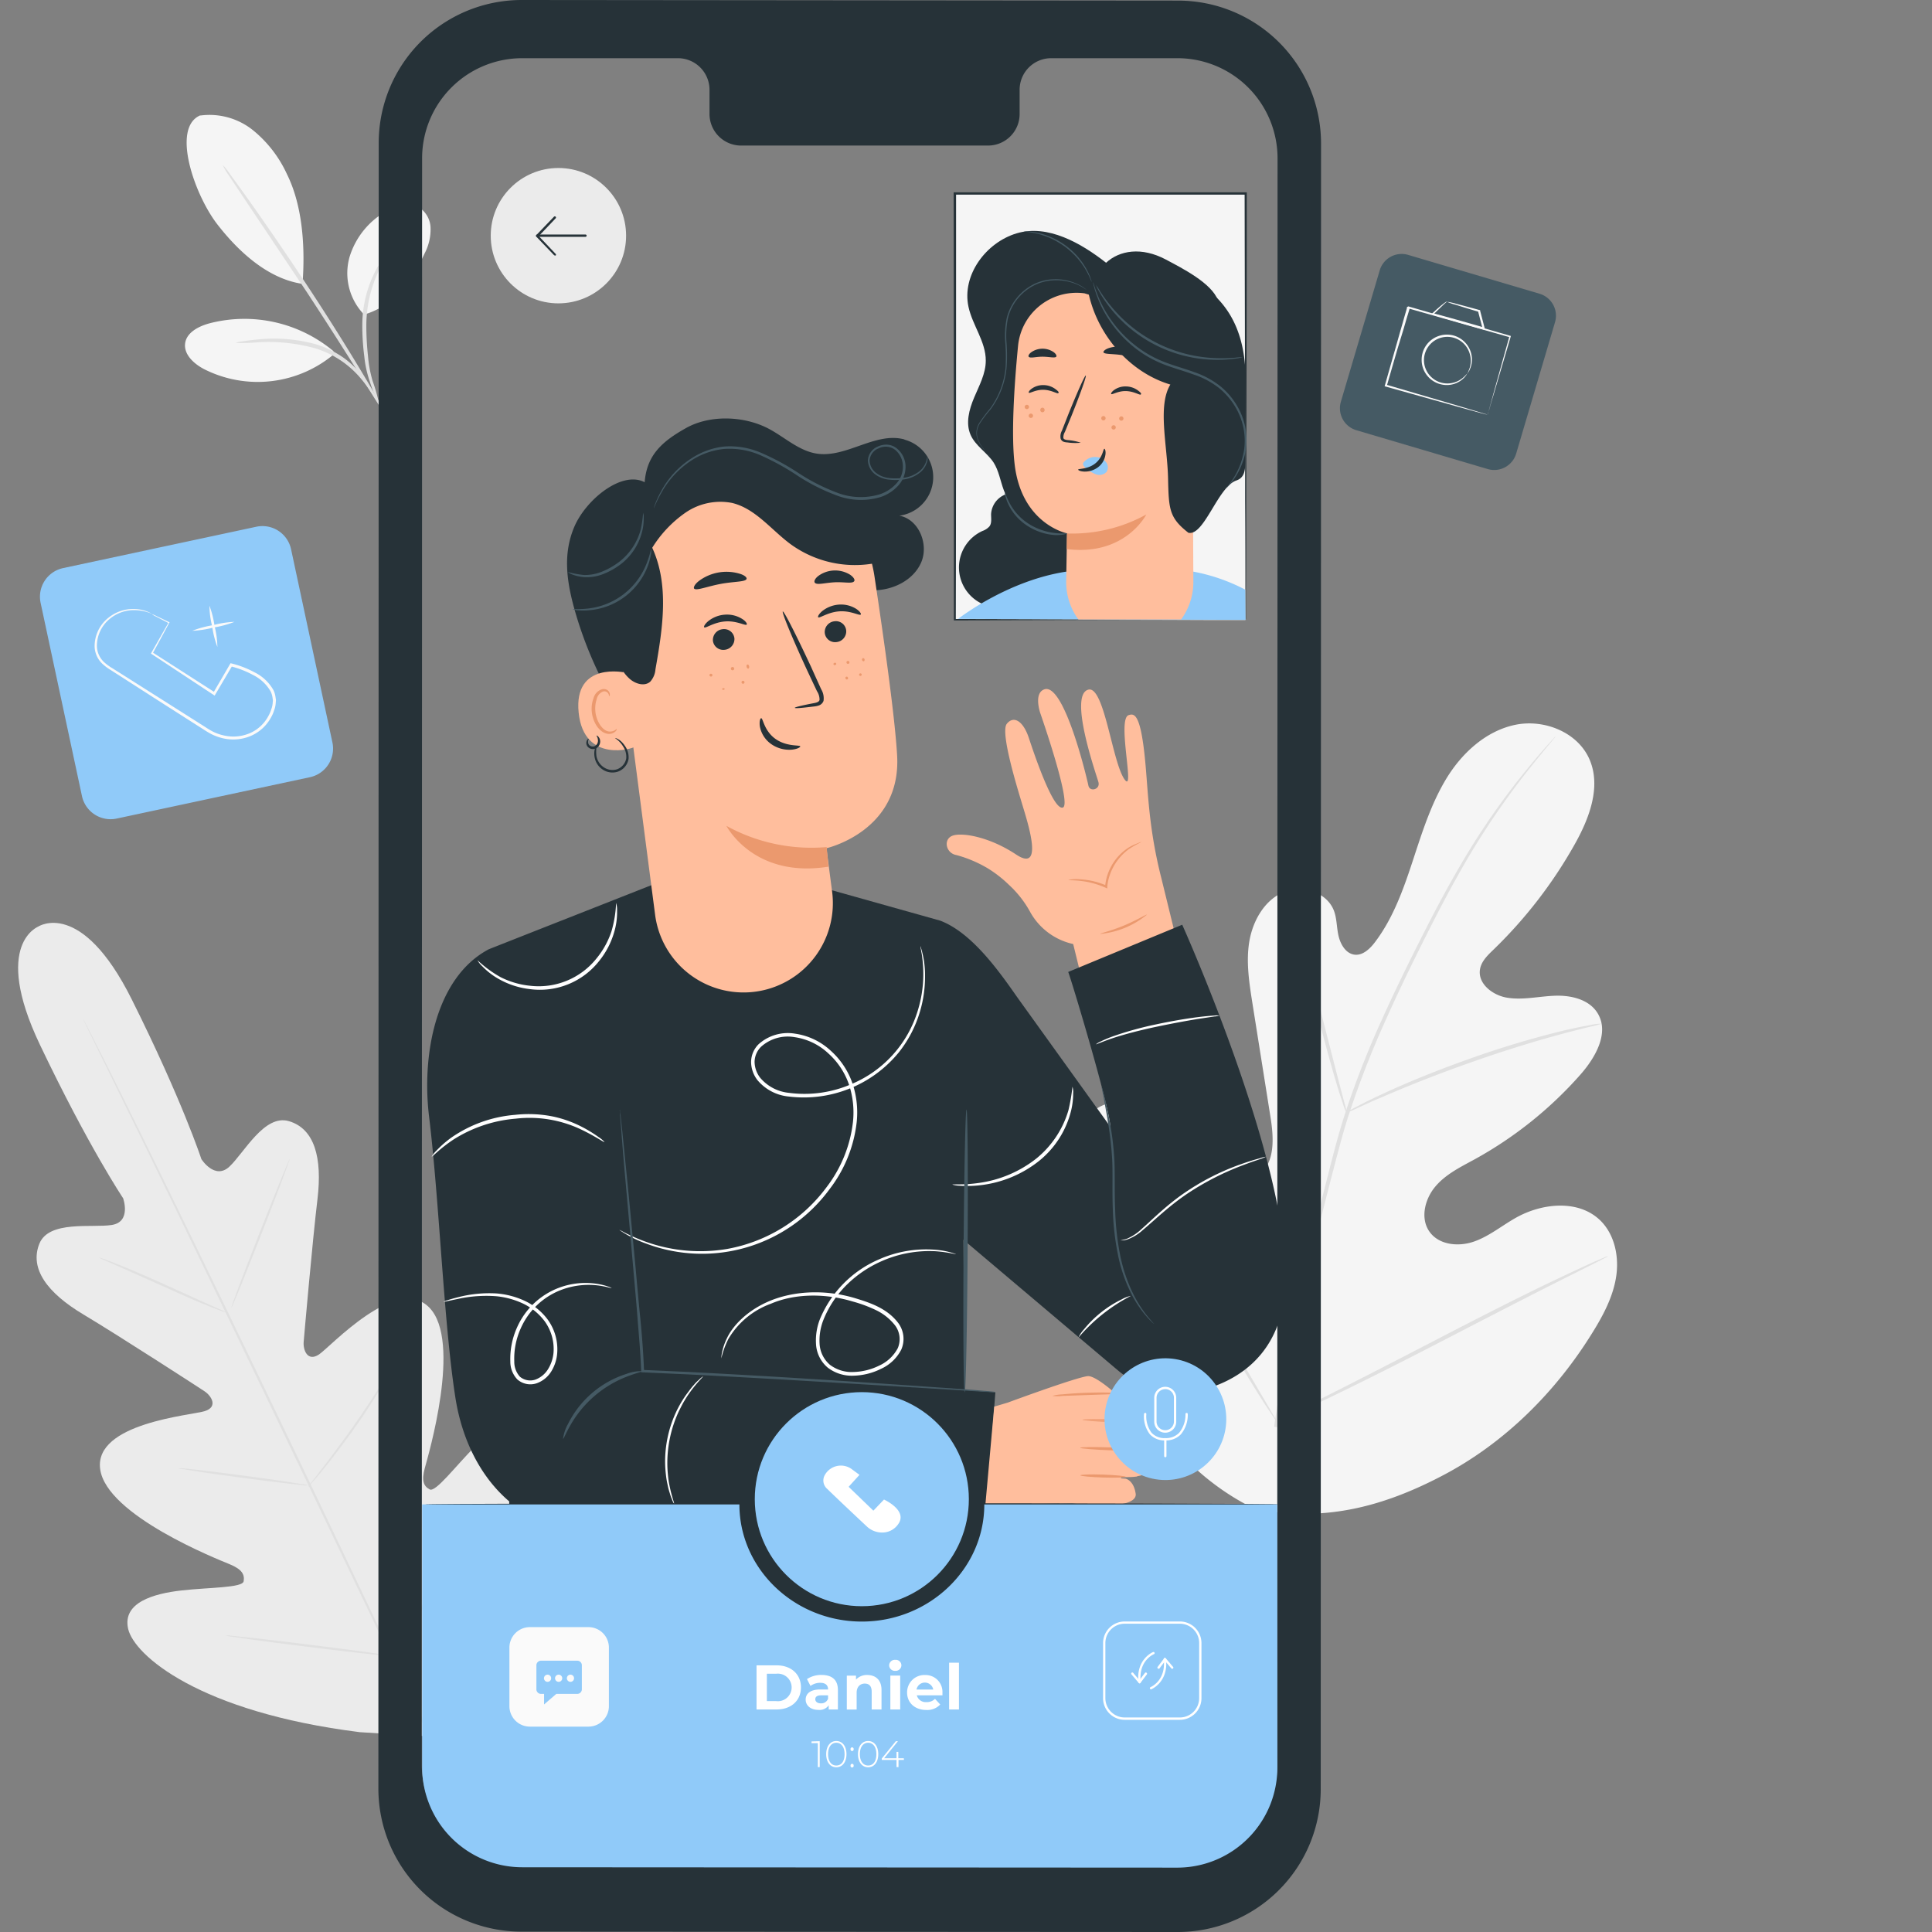 <svg xmlns="http://www.w3.org/2000/svg" width="320" height="320" fill="none"><rect width="100%" height="100%" fill="#808080" stroke="none"/><path fill="#EBEBEB" d="M6.479 153.409s-7.928 2.734.152 19.67c8.08 16.937 13.76 25.382 13.76 25.382s1.41 3.914-1.873 4.432-10.448-.822-12.009 3.13c-1.622 4.104 1.287 8.095 7.296 11.689 6.008 3.595 18.9 11.956 20.058 12.718 1.157.761 2.285 2.581.076 3.289s-18.398 1.965-17.347 9.626 19.449 14.911 21.482 15.756c2.034.845 2.46 1.698 2.285 2.802s-5.681 1.006-10.28 1.524c-4.6.517-9.84 1.979-8.857 6.351.982 4.371 11.735 13.783 38.38 17.126l12.452.762 7.005-10.372c13.769-23.059 12.946-37.315 10.129-40.795s-7.204-.213-10.464 3.046c-3.259 3.259-6.564 7.676-7.554 7.151s-1.386-1.424-.815-3.511c.571-2.086 6.169-21.048.762-26.6-5.407-5.551-16.358 6.473-18.277 7.752-1.919 1.28-2.658-.761-2.543-2.086s1.454-16.685 2.284-23.607-.495-11.697-4.729-12.946c-4.074-1.203-7.425 5.262-9.854 7.531-2.43 2.27-4.645-1.249-4.645-1.249s-3.153-9.671-11.537-26.463c-8.385-16.791-15.497-12.039-15.497-12.039"/><path fill="#E0E0E0" d="M72.553 290.62c-6.092-12.359-16.593-34.504-25.694-53.466s-17.355-36.119-23.401-48.509l-7.174-14.66-1.95-3.99c-.213-.449-.38-.762-.494-1.043a3 3 0 0 0-.16-.358s.068.114.19.342l.533 1.021 2.018 3.96c1.744 3.434 4.234 8.43 7.28 14.606 6.093 12.359 14.408 29.501 23.509 48.463 9.1 18.962 19.548 41.123 25.594 53.513"/><path fill="#E0E0E0" d="M16.445 208.3q.443.092.86.266c.55.198 1.334.495 2.285.876 1.927.761 4.57 1.896 7.44 3.191l7.372 3.335 2.231.998q.432.154.815.403a4 4 0 0 1-.868-.258 56 56 0 0 1-2.285-.891c-1.911-.762-4.569-1.942-7.417-3.237l-7.387-3.29-2.238-.982a3.2 3.2 0 0 1-.808-.411M38.324 216.593c-.1-.038 1.987-5.567 4.653-12.352s4.911-12.238 4.988-12.238c.076 0-1.988 5.567-4.653 12.352-2.666 6.785-4.89 12.276-4.988 12.238M51.016 246.346a4.4 4.4 0 0 1 .525-.762l1.523-1.98a231 231 0 0 0 4.927-6.625 163 163 0 0 0 4.623-6.854l1.363-2.102q.222-.414.54-.761a4.6 4.6 0 0 1-.41.822c-.29.518-.717 1.264-1.265 2.171a100 100 0 0 1-4.57 6.914c-1.903 2.635-3.677 4.935-5.017 6.564a70 70 0 0 1-1.63 1.904q-.265.388-.61.709M29.547 243.2a4.3 4.3 0 0 1 .853 0l2.284.244c1.942.228 4.623.563 7.616.959s5.627.762 7.554 1.067l2.285.365q.425.043.83.183a3.1 3.1 0 0 1-.846-.038l-2.284-.244a415 415 0 0 1-7.57-.952c-2.955-.396-5.627-.761-7.562-1.066l-2.284-.365a3.6 3.6 0 0 1-.876-.153M37.39 270.889a5.4 5.4 0 0 1 1.09.054l2.947.304c2.49.274 5.924.678 9.717 1.15 3.792.472 7.227.914 9.702 1.257l2.94.426c.36.031.718.1 1.065.206a6 6 0 0 1-1.089-.061l-2.947-.305c-2.49-.266-5.925-.67-9.717-1.142s-7.22-.914-9.702-1.257l-2.932-.426a6.4 6.4 0 0 1-1.073-.206M64.227 274.019q.273-.517.64-.974c.479-.663 1.103-1.524 1.85-2.582 1.523-2.178 3.7-5.201 5.978-8.598a309 309 0 0 0 5.673-8.803l1.675-2.696q.293-.507.655-.967-.21.548-.525 1.043a84 84 0 0 1-1.576 2.765 198 198 0 0 1-5.582 8.872 175 175 0 0 1-6.093 8.551 94 94 0 0 1-1.95 2.506 6.7 6.7 0 0 1-.745.883"/><path fill="#F5F5F5" d="M207.721 249.879c-19.32-9.542-26.722-31.588-29.129-52.043-.403-3.419-1.317-6.945-.16-10.166s4.623-5.841 7.882-4.874c2.711.807 4.257 3.572 6.031 5.788a20.2 20.2 0 0 0 9.139 6.397c2.33.761 5.117 1.073 7.074-.427 2.681-2.064 2.414-6.168 1.874-9.542l-3.001-18.901c-.533-3.373-1.066-6.853-.502-10.189.563-3.335 2.429-6.701 5.505-8.087s7.334-.145 8.522 3.046c.487 1.332.426 2.802.761 4.188.336 1.386 1.196 2.841 2.59 3.046 1.393.206 2.619-.974 3.472-2.117 2.97-3.937 4.668-8.696 6.214-13.403 1.546-4.706 3.046-9.511 5.613-13.707 2.566-4.196 6.526-7.813 11.323-8.826s10.411 1.195 12.36 5.757c1.95 4.562-.091 9.831-2.536 14.149a76.1 76.1 0 0 1-13.426 17.363c-.951.914-1.979 1.911-2.193 3.221-.396 2.368 2.079 4.28 4.417 4.684 2.65.456 5.331-.221 8.027-.313 2.695-.091 5.711.632 7.082 2.97 1.911 3.244-.427 7.303-2.909 10.113a65.4 65.4 0 0 1-17.47 13.997c-2.353 1.287-4.843 2.483-6.579 4.569-1.736 2.087-2.49 5.27-.914 7.463s4.798 2.49 7.326 1.615 4.645-2.651 6.983-3.96c4.379-2.46 10.425-3.046 14.012.502 2.353 2.346 3.084 5.993 2.574 9.283s-2.102 6.313-3.853 9.139c-6.092 9.899-14.568 18.345-24.773 23.721s-20.035 7.828-31.336 5.544"/><path fill="#E0E0E0" d="M211.031 236.316a307 307 0 0 1 7.06-34.413q1.18-4.524 2.284-8.925c.762-2.932 1.523-5.833 2.445-8.628a152 152 0 0 1 6.198-15.764c2.216-4.919 4.493-9.504 6.656-13.776s4.272-8.209 6.344-11.72a121 121 0 0 1 11.011-15.816c1.44-1.76 2.597-3.092 3.397-3.983.388-.419.685-.762.914-1.005q.148-.179.327-.328a2.4 2.4 0 0 1-.282.373l-.868 1.044c-.761.921-1.889 2.284-3.297 4.051a129.4 129.4 0 0 0-10.791 15.893c-2.033 3.518-4.112 7.463-6.26 11.735s-4.401 8.864-6.595 13.776a156 156 0 0 0-6.138 15.71c-.913 2.78-1.66 5.666-2.429 8.598s-1.523 5.917-2.284 8.925a315 315 0 0 0-7.098 34.352"/><path fill="#E0E0E0" d="M223.015 184.281a6.5 6.5 0 0 1-.548-1.393 69 69 0 0 1-1.234-3.877c-.99-3.297-2.2-7.889-3.518-12.945-1.317-5.057-2.589-9.634-3.625-12.901a198 198 0 0 0-1.256-3.868 7 7 0 0 1-.389-1.462c.263.424.478.876.64 1.348.381.883.876 2.185 1.447 3.807 1.15 3.244 2.498 7.806 3.808 12.885 1.309 5.08 2.444 9.527 3.335 12.992.411 1.561.762 2.871 1.036 3.929.153.483.255.981.304 1.485M265.243 169.553q-.834.307-1.706.465c-1.097.274-2.688.655-4.646 1.188-3.914 1.036-9.267 2.65-15.101 4.698-5.833 2.049-11.026 4.136-14.743 5.758-1.858.761-3.35 1.477-4.386 1.941a9.7 9.7 0 0 1-1.63.678 9.4 9.4 0 0 1 1.523-.898 81 81 0 0 1 4.318-2.133c3.678-1.728 8.864-3.883 14.713-5.947a156 156 0 0 1 15.23-4.569c1.973-.472 3.587-.762 4.706-.983a9 9 0 0 1 1.722-.198M211.441 235.41a2.8 2.8 0 0 1-.373-.487c-.266-.396-.594-.876-.982-1.463-.853-1.264-2.026-3.137-3.45-5.467-2.856-4.661-6.595-11.218-10.623-18.513-4.029-7.295-7.707-13.875-10.456-18.589l-3.274-5.566-.884-1.524a2.3 2.3 0 0 1-.274-.555q.223.217.381.487l.982 1.454c.845 1.272 2.026 3.146 3.45 5.476 2.856 4.653 6.595 11.217 10.623 18.512 4.029 7.296 7.699 13.875 10.456 18.589l3.274 5.567c.351.609.64 1.112.884 1.523q.175.258.266.556M266.351 208.048a2.8 2.8 0 0 1-.54.32c-.427.221-.952.495-1.592.815l-5.879 2.947c-4.958 2.49-11.773 6.001-19.297 9.9s-14.4 7.341-19.396 9.725a260 260 0 0 1-5.97 2.764l-1.638.708a2.6 2.6 0 0 1-.594.213q.246-.205.541-.327l1.592-.815 5.871-2.947c4.965-2.482 11.781-6.001 19.305-9.9s14.377-7.364 19.396-9.724a281 281 0 0 1 5.962-2.765l1.645-.708q.282-.145.594-.206"/><path fill="#F5F5F5" d="M33.17 19.137a11.5 11.5 0 0 1 8.704 2.407 20.2 20.2 0 0 1 5.635 7.264c2.658 5.331 3.047 12.246 2.597 18.209-6.58-.952-11.682-6.74-14.088-9.832C32.21 32.29 28.327 21.14 33.185 19.1M60.305 52.104a9.84 9.84 0 0 1-2.399-9.573 13.07 13.07 0 0 1 6.465-7.752c1.402-.762 3.1-1.302 4.57-.693a4.19 4.19 0 0 1 2.368 3.54 8.55 8.55 0 0 1-.967 4.326c-2.17 4.638-5.118 8.735-10.045 10.151"/><path fill="#E0E0E0" d="M62.788 66.877a19.3 19.3 0 0 1-1.523-3.64 18.1 18.1 0 0 1-.93-4.227 40 40 0 0 1-.327-5.262c.02-3.238.838-6.421 2.384-9.267a14 14 0 0 1 1.698-2.361c.48-.503.761-.762.8-.716.037.046-.975 1.165-2.087 3.305a21.1 21.1 0 0 0-2.125 9.055 46 46 0 0 0 .274 5.186c.111 1.403.366 2.791.762 4.142a28 28 0 0 1 1.074 3.785"/><path fill="#E0E0E0" d="M36.89 27.324q.69.73 1.242 1.568a353 353 0 0 1 3.19 4.417A520 520 0 0 1 51.46 48.167a400 400 0 0 1 9.519 15.23 167 167 0 0 1 2.71 4.729q.528.857.907 1.79a11 11 0 0 1-1.127-1.66l-2.894-4.615a813 813 0 0 0-9.679-15.14l-9.96-14.895-3.047-4.569a10.7 10.7 0 0 1-.997-1.713"/><path fill="#F5F5F5" d="M55.188 58.127a23 23 0 0 0-20.508-4.569c-1.797.487-3.808 1.523-4.021 3.35s1.462 3.344 3.107 4.212a19.65 19.65 0 0 0 21.65-2.543"/><path fill="#E0E0E0" d="M39.04 56.802c.324-.137.668-.219 1.02-.244.67-.121 1.637-.236 2.848-.35a25.9 25.9 0 0 1 9.42.815 16.2 16.2 0 0 1 4.713 2.33c1.15.851 2.176 1.858 3.047 2.993.597.752 1.12 1.56 1.56 2.414.193.298.337.624.427.967-.122.069-.815-1.264-2.353-3.084a15.92 15.92 0 0 0-7.615-4.98 29.2 29.2 0 0 0-9.2-.983 32 32 0 0 1-3.868.122"/><path fill="#455A64" d="m228.525 44.78-6.434 21.763a3.79 3.79 0 0 0 2.561 4.712l21.763 6.434a3.793 3.793 0 0 0 4.712-2.562l6.434-21.762a3.794 3.794 0 0 0-2.562-4.712l-21.762-6.434a3.79 3.79 0 0 0-4.712 2.562"/><path fill="#FAFAFA" d="M246.432 68.697a1.5 1.5 0 0 1 .053-.259l.183-.708.724-2.65 2.619-9.39.099.183-16.86-4.798.221-.121v.167l-.061.221-.129.434-.267.868c-.167.579-.335 1.15-.495 1.714l-1.028 3.358c-.632 2.17-1.234 4.25-1.79 6.191l-.114-.198 12.108 3.556 3.45 1.036.929.282.328.114-.305-.068-.906-.237-3.442-.944-12.253-3.427-.16-.045.046-.16c.556-1.942 1.142-4.021 1.766-6.2.313-1.088.625-2.208.952-3.342.16-.564.328-1.135.488-1.714l.251-.868.129-.441.061-.214v-.167l.229-.122 16.845 4.858.144.046-.038.145c-1.157 3.914-2.117 7.158-2.794 9.466a85 85 0 0 0-.762 2.596c-.091.275-.16.495-.213.67q0 .084-.008.168"/><path fill="#FAFAFA" d="M239.667 49.986q.773.105 1.523.328c.944.244 2.284.602 3.876 1.043h.084v.092c.236.906.495 1.888.761 2.924l.084.304-.305-.091-1.599-.457a455 455 0 0 1-6.815-2.003l-.221-.068.167-.152c1.417-1.303 2.369-2.057 2.437-1.942 0 0-.228.182-.624.548l-1.638 1.584-.053-.221c1.774.472 4.188 1.142 6.854 1.904l1.599.464-.228.214-.762-2.925.114.115a156 156 0 0 1-3.807-1.166 8.5 8.5 0 0 1-1.447-.495M242.994 61.942s.183-.304.396-.898c.29-.839.29-1.75 0-2.59a3.863 3.863 0 0 0-6.822-1.033 3.85 3.85 0 0 0-.257 4.045 3.87 3.87 0 0 0 3.5 2.045 4.02 4.02 0 0 0 2.437-.89c.487-.397.685-.702.716-.679a.8.8 0 0 1-.13.229 3.2 3.2 0 0 1-.495.556 4 4 0 0 1-2.521 1.043 4.17 4.17 0 0 1-3.586-1.76 4.1 4.1 0 0 1-.762-2.322 4.145 4.145 0 0 1 2.871-4.051 4.143 4.143 0 0 1 5.285 2.742 4 4 0 0 1-.137 2.718 3 3 0 0 1-.366.655c-.06.137-.121.198-.129.19"/><path fill="#90CAF9" d="m42.453 87.245-31.999 6.849a4.85 4.85 0 0 0-3.728 5.758l6.848 31.998a4.85 4.85 0 0 0 5.759 3.729l31.998-6.849a4.85 4.85 0 0 0 3.728-5.758l-6.848-31.998a4.85 4.85 0 0 0-5.758-3.729"/><path fill="#FAFAFA" d="M25.115 101.702q.397.123.762.319l2.132 1.021h.084l-.046.091c-.7 1.302-1.637 3.046-2.764 5.102l-.046-.198 10.387 6.664-.304.068c.883-1.523 1.82-3.114 2.78-4.774l.09-.145.16.038c1.326.328 2.606.822 3.808 1.47a7.3 7.3 0 0 1 3.13 2.939c.165.342.278.706.335 1.082l.084.571-.046.578c-.03.384-.117.762-.259 1.12a5 5 0 0 1-.441 1.051 6.93 6.93 0 0 1-3.313 3.145 7.45 7.45 0 0 1-4.57.472 8.4 8.4 0 0 1-2.139-.762c-.67-.35-1.249-.761-1.866-1.142l-6.952-4.439-6.283-4.037-1.454-.929a8.6 8.6 0 0 1-1.364-1.005 4.1 4.1 0 0 1-1.348-2.871 6.03 6.03 0 0 1 2.285-4.813 6.5 6.5 0 0 1 3.808-1.447 6.4 6.4 0 0 1 2.543.389q.314.117.61.274a.8.8 0 0 1 .197.114 7.5 7.5 0 0 0-3.343-.579 6.3 6.3 0 0 0-3.625 1.463 5.77 5.77 0 0 0-2.094 4.569 3.75 3.75 0 0 0 1.28 2.657q.616.541 1.325.952l1.454.914 6.306 3.991 6.968 4.416c.609.381 1.21.8 1.827 1.12a7.8 7.8 0 0 0 2.01.693 6.95 6.95 0 0 0 4.242-.442 6.37 6.37 0 0 0 3.046-2.916q.258-.47.412-.983c.127-.322.206-.66.236-1.005l.045-.51-.076-.495a3.3 3.3 0 0 0-.297-.96 6.86 6.86 0 0 0-2.916-2.734 15.8 15.8 0 0 0-3.686-1.431l.251-.115-2.81 4.76-.122.198-.183-.122-10.25-6.762-.121-.076.068-.122 2.871-5.049v.129l-2.056-1.066a5 5 0 0 1-.762-.441M36.005 107.154c-.413-1.088-.7-2.22-.853-3.373a15 15 0 0 1-.465-3.458c.41 1.092.696 2.226.853 3.381.286 1.129.442 2.286.465 3.45"/><path fill="#FAFAFA" d="M38.835 102.996c-1.11.437-2.264.751-3.443.937-1.16.306-2.35.49-3.548.548a16.3 16.3 0 0 1 3.442-.929 16 16 0 0 1 3.548-.556"/><path fill="#F5F5F5" d="M206.291 32.053h-48.182v70.646h48.182z"/><path fill="#263238" d="M206.295 102.699v-5.216c0-3.39 0-8.316-.054-14.545 0-12.444-.053-30.08-.091-50.885l.183.182h-48.174l.198-.198c0 26.578 0 51.106-.046 70.647l-.152-.16 35.03.084 9.702.038h3.434-3.366l-9.671.038-35.137.084h-.16v-.16c0-19.54 0-44.07-.038-70.647v-.106h48.555v.228c0 20.85-.069 38.526-.091 51.022 0 6.206 0 11.126-.046 14.47v4.789a.64.64 0 0 1-.076.335"/><path fill="#263238" d="M162.663 100.003a6.638 6.638 0 0 1-2.765-9.617 6.63 6.63 0 0 1 2.819-2.438 2.8 2.8 0 0 0 1.165-.761c.426-.564.259-1.356.274-2.064a3.72 3.72 0 0 1 3.579-3.472l10.852 4.264v11.423z"/><path fill="#90CAF9" d="M158.695 102.509s8.065-6.344 17.965-7.836c9.899-1.493 20.949 0 20.949 0a30.5 30.5 0 0 1 8.643 2.993l.054 5.003-10.662-.038z"/><path fill="#263238" d="M201.739 49.758c-1.035-2.87-5.939-5.33-8.635-6.77-4.029-2.14-7.684-1.523-9.9.533-4.196-3.29-9.679-6.397-14.789-4.881-5.11 1.515-9.138 6.937-8.003 12.184.654 3.046 2.886 5.773 2.863 8.918 0 2.14-1.081 4.104-1.919 6.092s-1.455 4.257-.587 6.214c.815 1.82 2.719 2.909 3.808 4.57.868 1.37 1.112 3.045 1.683 4.568 2.132 5.628 8.956 8.59 14.85 7.395s10.661-5.826 13.304-11.24c2.642-5.415 3.35-11.553 3.472-17.561"/><path fill="#FFBE9D" d="m197.658 96.379-.206-42.364-17.819-5.43a9.74 9.74 0 0 0-9.872 4.988 9.7 9.7 0 0 0-1.14 3.724c-.64 6.565-1.173 14.82-.541 19.8 1.242 9.77 8.651 11.24 8.651 11.24s-.061 3.625-.137 7.866c-.044 2.3.667 4.55 2.026 6.405h17.005a10.48 10.48 0 0 0 2.033-6.23"/><path fill="#EB996E" d="M176.725 88.36a25.4 25.4 0 0 0 13.137-3.145s-3.48 6.945-13.182 5.726z"/><path fill="#263238" d="M182.758 58.333c.122.373 1.47.243 3.046.48 1.576.236 2.825.708 3.046.388.099-.152-.114-.503-.617-.876a5.2 5.2 0 0 0-2.239-.86 5.07 5.07 0 0 0-2.391.205c-.586.213-.845.495-.845.663M170.381 59.08c.229.311 1.166 0 2.285 0s2.041.273 2.285 0c.099-.153-.038-.465-.442-.762a3.26 3.26 0 0 0-3.663 0c-.419.297-.564.609-.465.761"/><path fill="#EB996E" d="M182.406 69.291a.36.36 0 0 0 .366.343.364.364 0 0 0 .245-.619.358.358 0 0 0-.611.253zM172.308 67.875a.4.4 0 0 0 .011.152q.022.075.073.134a.35.35 0 0 0 .271.124.36.36 0 0 0 .27-.124.356.356 0 0 0 .084-.286.364.364 0 0 0-.366-.35.36.36 0 0 0-.343.35M170.383 68.88a.356.356 0 0 0 .365.343.358.358 0 1 0-.141-.687.37.37 0 0 0-.224.344M169.719 67.41a.35.35 0 0 0 .23.326.357.357 0 0 0 .453-.483.359.359 0 0 0-.683.157M184.094 70.807a.35.35 0 0 0 .366.342.358.358 0 1 0-.366-.343M185.367 69.337a.36.36 0 0 0 .235.32.36.36 0 0 0 .477-.28.36.36 0 0 0-.168-.361.36.36 0 0 0-.201-.052.367.367 0 0 0-.343.373"/><path fill="#263238" d="M179.516 47.1a16.82 16.82 0 0 1 17.964-.913c5.521 3.251 8.529 7.942 8.818 15.68v9.861c-.289 4.493.671 7.097-1.523 7.859-3.046 1.036-5.33 9.23-7.935 8.658-3.206-2.49-3.259-3.944-3.373-9.039-.122-5.475-1.767-11.986.381-15.512-7.083-2.11-12.733-8.887-13.815-16.586"/><path fill="#455A64" d="M169.57 38.335c0 .053.838.053 2.14.35q.536.118 1.051.305.599.188 1.173.442c.871.398 1.701.882 2.475 1.447a14 14 0 0 1 2.102 1.95c.274.342.556.662.761.99q.32.443.587.92c.67 1.158.913 1.965.959 1.942a3 3 0 0 0-.167-.555 5 5 0 0 0-.252-.648 8 8 0 0 0-.403-.815 10 10 0 0 0-.572-.951c-.213-.336-.487-.663-.761-1.021a12.4 12.4 0 0 0-4.645-3.442q-.587-.252-1.196-.442a11 11 0 0 0-1.074-.274 8 8 0 0 0-.906-.145 5 5 0 0 0-.685-.053 3 3 0 0 0-.587 0M163.905 75.49l-.069-.076-.205-.236a11 11 0 0 1-.762-.906 5.2 5.2 0 0 1-.921-1.638 3 3 0 0 1-.122-1.15c.046-.431.181-.849.396-1.226a21 21 0 0 1 1.835-2.429c1.495-2 2.414-4.37 2.658-6.854.106-1.389.106-2.784 0-4.173a14.7 14.7 0 0 1 .236-4.112 8.37 8.37 0 0 1 4.462-5.483 7.9 7.9 0 0 1 2.902-.762 8.7 8.7 0 0 1 4.279.762q.54.26 1.044.586l.259.168c.061 0 .091.06.091.053a6 6 0 0 0-1.355-.883 8.56 8.56 0 0 0-4.326-.868 7.9 7.9 0 0 0-2.977.761 8.6 8.6 0 0 0-4.57 5.597 14.4 14.4 0 0 0-.251 4.173c.108 1.379.12 2.763.038 4.143a13.7 13.7 0 0 1-2.589 6.77 21 21 0 0 0-1.828 2.46c-.222.399-.359.84-.403 1.294-.03.405.022.812.152 1.196a5.1 5.1 0 0 0 .967 1.653c.335.403.625.692.815.883l.228.22z"/><path fill="#263238" d="M170.402 65.042c.145.167 1.104-.51 2.437-.48s2.285.716 2.452.556c.168-.16-.076-.365-.495-.685a3.37 3.37 0 0 0-1.957-.648 3.24 3.24 0 0 0-1.949.587c-.419.304-.564.594-.488.67M184.051 65.263c.152.16 1.104-.518 2.444-.488s2.285.724 2.452.564c.168-.16-.076-.373-.502-.693a3.4 3.4 0 0 0-1.957-.64 3.2 3.2 0 0 0-1.95.586c-.419.305-.563.594-.487.67M179.01 73.327a8.8 8.8 0 0 0-2.163-.434c-.343-.038-.662-.114-.716-.35a1.73 1.73 0 0 1 .252-1.005q.5-1.234 1.058-2.582c1.477-3.67 2.551-6.694 2.399-6.755s-1.462 2.871-2.94 6.55c-.35.906-.693 1.766-1.02 2.596a1.94 1.94 0 0 0-.198 1.333q.07.183.215.32a.85.85 0 0 0 .333.19q.284.08.579.091a8.7 8.7 0 0 0 2.201.046"/><path fill="#90CAF9" d="M179.505 76.564a2.42 2.42 0 0 1 2.178-.853 2.2 2.2 0 0 1 1.523.845 1.394 1.394 0 0 1 .077 1.592 1.61 1.61 0 0 1-1.76.41 5 5 0 0 1-1.69-1.05 1.4 1.4 0 0 1-.373-.404.45.45 0 0 1 0-.502"/><path fill="#263238" d="M182.919 74.332c-.213 0-.244 1.432-1.523 2.437-1.28 1.005-2.803.815-2.818 1.02 0 .092.335.29.99.32a3.64 3.64 0 0 0 2.353-.76 3.15 3.15 0 0 0 1.173-2.05c.084-.57-.076-.974-.175-.967"/><path fill="#455A64" d="M205.808 59.155a5.3 5.3 0 0 1-1.111.236 20.6 20.6 0 0 1-3.107.214 22.67 22.67 0 0 1-17.851-8.788 21 21 0 0 1-1.721-2.59 6.3 6.3 0 0 1-.495-1.02q.356.447.632.944a25 25 0 0 0 1.805 2.49 23.49 23.49 0 0 0 17.637 8.682c1.016.033 2.034.005 3.046-.084a7.3 7.3 0 0 1 1.165-.084"/><path fill="#455A64" d="M203.139 80.82s.426-.51 1.089-1.522a12.3 12.3 0 0 0 1.812-4.653 10.9 10.9 0 0 0-1.378-7.151 11.8 11.8 0 0 0-2.841-3.297 14 14 0 0 0-4.15-2.178c-1.523-.556-3.046-.975-4.531-1.523a19 19 0 0 1-3.998-2.026 19.8 19.8 0 0 1-5.331-5.33 18.5 18.5 0 0 1-2.284-4.57 12 12 0 0 1-.381-1.333 3.4 3.4 0 0 1-.091-.48c.045 0 .19.64.617 1.76a19.9 19.9 0 0 0 7.668 9.633 18.8 18.8 0 0 0 3.937 1.965c1.432.533 2.978.952 4.531 1.523a14.4 14.4 0 0 1 4.257 2.284 12 12 0 0 1 2.909 3.427 11.04 11.04 0 0 1 1.34 7.372 11.8 11.8 0 0 1-1.964 4.69 9.6 9.6 0 0 1-.868 1.082q-.155.182-.343.328M176.737 88.36s-.175.091-.51.16a7 7 0 0 1-1.47.106 9.5 9.5 0 0 1-4.569-1.523 8.65 8.65 0 0 1-3.191-3.61 7.2 7.2 0 0 1-.487-1.378 1.4 1.4 0 0 1-.069-.54c.069 0 .244.761.807 1.797a9.1 9.1 0 0 0 3.153 3.396 10.26 10.26 0 0 0 4.394 1.523c1.18.145 1.934 0 1.942.069"/><path fill="#FFBE9D" d="M186.192 128.995c-2.01-3.047-3.32-15.467-5.932-14.766-3.335.883 1.348 14.111 1.676 15.321.327 1.211-1.425 1.676-1.661.572-.335-1.592-4.066-17.127-7.318-15.939-1.805.662-.647 3.952-.647 3.952s5.285 15.116 3.731 15.619c-1.553.503-4.569-8.308-5.597-11.423-.967-2.993-2.574-3.845-3.686-2.444-1.111 1.401 1.683 10.433 2.597 13.479s3.579 11.247-1.051 8.171-9.328-3.747-10.707-3.046c-1.378.7-.868 2.855.83 3.137a20.8 20.8 0 0 1 5.163 2.186 20 20 0 0 1 3.542 2.764 17.4 17.4 0 0 1 3.525 4.524 10.8 10.8 0 0 0 7.098 5.262l1.393 5.688 15.832-5.894-2.634-10.753c-2.087-8.209-2.171-14.088-2.651-19.175-.761-8.118-1.827-8.08-2.749-7.783-2.018.61 1.211 13.495-.754 10.548"/><path fill="#EB996E" d="M189.084 139.458a17 17 0 0 0-2.079 1.165 8.93 8.93 0 0 0-3.274 4.569 8 8 0 0 0-.335 1.698v.275l-.244-.115a13.9 13.9 0 0 0-4.371-1.165c-1.135-.114-1.82-.076-1.828-.129a5.6 5.6 0 0 1 1.843-.122c1.558.072 3.09.433 4.516 1.066l-.274.16c.05-.607.164-1.207.342-1.79a8.8 8.8 0 0 1 1.523-2.863 8.5 8.5 0 0 1 1.965-1.782 8 8 0 0 1 1.599-.761c.192-.106.401-.175.617-.206M189.971 151.498a14.26 14.26 0 0 1-7.752 3.19c0-.114 1.827-.502 3.967-1.401 2.14-.898 3.717-1.888 3.785-1.789"/><path fill="#263238" d="M194.587 230.932a17.2 17.2 0 0 1-9.465-3.99l-25.549-21.597.228 24.894 5.064.366-1.424 18.512h-79.1v-.441c-4.866-4.143-7.858-10.388-8.917-17.203-1.927-12.322-2.642-32.403-4.363-46.598-1.204-9.991.997-22.929 9.9-27.651l6.853-2.703 21.612-8.514 27.765 1.279 18.536 5.202c5.14 1.949 9.572 8.11 12.733 12.648l15.451 21.498c-.168-3.51-6.565-24.696-6.983-25.648l18.885-7.821s19.488 43.301 16.868 62.011c-2.185 15.589-18.094 15.756-18.094 15.756"/><path fill="#fff" d="M157.75 196.207c0-.115 1.729.114 4.432-.282a19.7 19.7 0 0 0 9.458-4.029 16.14 16.14 0 0 0 5.331-8.018q.452-1.922.662-3.884c.106.345.145.707.115 1.066.004.98-.111 1.957-.343 2.909a15.43 15.43 0 0 1-5.331 8.339 19.1 19.1 0 0 1-9.816 4.013 18 18 0 0 1-3.312.069 4.6 4.6 0 0 1-1.196-.183"/><path fill="#455A64" d="M159.781 230.605c.19 0 .404-10.486.487-23.409.084-12.923.001-23.417-.182-23.425s-.396 10.479-.488 23.409 0 23.417.183 23.425M93.258 238.319c.118-.893.41-1.755.86-2.536a16.3 16.3 0 0 1 9.626-8.217 6.9 6.9 0 0 1 2.635-.457c0 .099-.975.297-2.483.876a18.42 18.42 0 0 0-9.382 8.011c-.807 1.402-1.157 2.353-1.256 2.323"/><path fill="#fff" d="M102.578 203.715q.16.05.305.13l.845.449a29 29 0 0 0 3.389 1.432 26.8 26.8 0 0 0 13.304 1.142 26.3 26.3 0 0 0 16.532-10.296 21.86 21.86 0 0 0 4.326-10.752 14.7 14.7 0 0 0-.632-6.093 12.26 12.26 0 0 0-3.42-5.224 10.3 10.3 0 0 0-5.574-2.711 6.62 6.62 0 0 0-5.582 1.569 3.6 3.6 0 0 0-1.089 2.528c.02.944.34 1.856.914 2.605a7.14 7.14 0 0 0 4.828 2.52 19.5 19.5 0 0 0 10.372-1.485 19.23 19.23 0 0 0 10.928-12.184c.57-1.851.875-3.774.906-5.711a22 22 0 0 0-.266-3.663q-.105-.571-.176-.937a1 1 0 0 1-.038-.328 15.3 15.3 0 0 1 .762 4.928 20.2 20.2 0 0 1-.807 5.81 19.8 19.8 0 0 1-3.564 6.899 20.32 20.32 0 0 1-18.163 7.281 7.71 7.71 0 0 1-5.231-2.734 5.02 5.02 0 0 1-1.044-2.97 4.22 4.22 0 0 1 1.234-2.955 7.25 7.25 0 0 1 6.092-1.751 10.97 10.97 0 0 1 5.917 2.863 12.95 12.95 0 0 1 3.595 5.498c.662 2.045.883 4.207.647 6.344a22.24 22.24 0 0 1-4.478 11.034 26.206 26.206 0 0 1-30.385 9.024 19.3 19.3 0 0 1-4.447-2.262M71.5 191.577c.205-.358.462-.684.761-.967a17 17 0 0 1 2.56-2.232 21.5 21.5 0 0 1 10.5-3.724 20.4 20.4 0 0 1 6.184.259c1.657.342 3.26.906 4.767 1.676a21.4 21.4 0 0 1 2.902 1.766q.53.335.952.8c-.069.107-1.523-.967-4.044-2.155a19.9 19.9 0 0 0-10.661-1.714 22.65 22.65 0 0 0-10.311 3.458c-2.361 1.569-3.534 2.924-3.61 2.833M79.086 159.044a19.4 19.4 0 0 0 3.808 2.795 13.9 13.9 0 0 0 4.888 1.432 12.256 12.256 0 0 0 11.057-4.569 13.9 13.9 0 0 0 2.445-4.463c.445-1.527.701-3.102.762-4.691.125.417.179.852.16 1.287a11.5 11.5 0 0 1-.472 3.534 13.55 13.55 0 0 1-2.422 4.706 12.49 12.49 0 0 1-11.56 4.752 13.5 13.5 0 0 1-5.034-1.615 11.8 11.8 0 0 1-2.833-2.162c-.319-.29-.589-.629-.8-1.006M119.477 224.992q.007-.453.099-.898a9.7 9.7 0 0 1 .837-2.46c.96-2.041 3.343-4.607 7.105-6.168s8.811-1.988 13.951-.495c2.513.761 5.392 1.667 7.273 4.112a4.41 4.41 0 0 1 .533 4.462 7.02 7.02 0 0 1-3.381 3.191 10.8 10.8 0 0 1-4.493 1.12 6.56 6.56 0 0 1-4.31-1.341 5.5 5.5 0 0 1-1.935-3.914 9.7 9.7 0 0 1 .648-4.104 18.46 18.46 0 0 1 9.778-9.9 19.2 19.2 0 0 1 9.336-1.599c1.164.086 2.311.326 3.412.715 0 .084-1.211-.319-3.427-.472a19.56 19.56 0 0 0-9.139 1.767 19.1 19.1 0 0 0-5.33 3.617 17.1 17.1 0 0 0-4.09 6.092 9.3 9.3 0 0 0-.594 3.861 4.93 4.93 0 0 0 1.721 3.481 5.97 5.97 0 0 0 3.915 1.187 10.2 10.2 0 0 0 4.218-1.05 6.53 6.53 0 0 0 3.092-2.887 3.806 3.806 0 0 0-.464-3.807 8.9 8.9 0 0 0-3.176-2.521 22.3 22.3 0 0 0-3.754-1.393c-5.034-1.523-9.976-1.219-13.616.35a13.52 13.52 0 0 0-7.06 5.864 14 14 0 0 0-1.149 3.19M73.477 215.61q.268-.155.57-.228c.382-.13.953-.305 1.691-.487a20.6 20.6 0 0 1 6.466-.663 13.6 13.6 0 0 1 4.394 1.089 10.1 10.1 0 0 1 4.104 3.221 8.38 8.38 0 0 1 1.592 5.529 6.7 6.7 0 0 1-.914 2.962 4.7 4.7 0 0 1-2.483 2.079 3.27 3.27 0 0 1-3.206-.632 4.26 4.26 0 0 1-1.165-2.97 12.7 12.7 0 0 1 1.112-5.643 12.34 12.34 0 0 1 6.922-6.564 12.53 12.53 0 0 1 6.458-.64q.876.143 1.714.434.303.085.571.252c0 .061-.815-.259-2.285-.442a12.8 12.8 0 0 0-6.252.815 11.98 11.98 0 0 0-6.55 6.381 12.2 12.2 0 0 0-1.035 5.377 3.7 3.7 0 0 0 .922 2.536 2.66 2.66 0 0 0 2.581.487 4.15 4.15 0 0 0 2.14-1.812 6.2 6.2 0 0 0 .86-2.689 7.86 7.86 0 0 0-1.454-5.14 9.7 9.7 0 0 0-3.808-3.046 13.4 13.4 0 0 0-4.218-1.119 22 22 0 0 0-6.367.449c-1.53.304-2.345.525-2.36.464"/><path fill="#455A64" d="M191.135 219.266a1.7 1.7 0 0 1-.32-.275 12 12 0 0 1-.838-.86 18 18 0 0 1-2.49-3.648 25 25 0 0 1-2.216-6.161 44 44 0 0 1-.952-7.942c-.114-2.841 0-5.559-.091-7.996a55 55 0 0 0-.709-6.473c-.289-1.835-.586-3.305-.761-4.326-.099-.472-.175-.86-.236-1.172a1.5 1.5 0 0 1-.061-.412q.1.188.137.396c.076.259.183.648.305 1.158.259 1.005.594 2.475.921 4.303a50 50 0 0 1 .762 6.503c.091 2.467 0 5.163.121 7.996.065 2.654.365 5.297.899 7.897a26 26 0 0 0 2.109 6.092 20 20 0 0 0 2.354 3.678c.662.808 1.066 1.211 1.066 1.242"/><path fill="#fff" d="M187.321 214.635a28.8 28.8 0 0 0-8.704 6.923c.234-.505.544-.97.922-1.379a18.5 18.5 0 0 1 2.848-2.817 18.2 18.2 0 0 1 3.389-2.14 5.4 5.4 0 0 1 1.545-.587M209.695 191.584q-.5.252-1.036.419c-.67.229-1.652.556-2.84 1.013a45.2 45.2 0 0 0-8.834 4.478c-3.244 2.124-5.75 4.615-7.722 6.259a7.6 7.6 0 0 1-2.604 1.562 3 3 0 0 1-.823.137h-.289a11 11 0 0 0 1.066-.259 8.3 8.3 0 0 0 2.475-1.637c1.896-1.668 4.394-4.219 7.684-6.367a39.8 39.8 0 0 1 8.948-4.424c1.203-.427 2.2-.716 2.886-.899a5.5 5.5 0 0 1 1.089-.282M201.971 168.205a3 3 0 0 1-.815.153l-2.232.335c-1.881.289-4.47.761-7.31 1.355-2.841.594-5.384 1.272-7.189 1.866s-2.863 1.104-2.894 1.051q.327-.268.716-.434a21 21 0 0 1 2.087-.883 56 56 0 0 1 7.196-1.988c2.848-.609 5.46-1.028 7.356-1.249a42 42 0 0 1 2.285-.206q.4-.048.8 0"/><path fill="#263238" d="M149.786 72.779c-4.812-1.302-9.633 3.137-14.56 2.345-2.993-.487-5.331-2.78-8.004-4.165-4.028-2.08-9.625-2.285-13.593-.061s-6.496 4.462-6.853 8.978c-3.747-1.987-9.718 2.848-11.652 7.38-1.934 4.53-1.256 9.138.084 13.867a65.1 65.1 0 0 0 11.529 22.518c.465.586 1.204 1.234 1.866.891a1.62 1.62 0 0 0 .663-1.34c.556-4.402-.153-8.842-.678-13.243-.526-4.402-.868-8.94.381-13.19s4.417-8.201 8.727-9.207c3.191-.761 6.556.19 9.466 1.699 2.909 1.507 5.482 3.556 8.262 5.33s5.879 3.16 9.138 3.191 6.725-1.622 8.019-4.63-.411-7.166-3.632-7.73a6.434 6.434 0 0 0 .86-12.595z"/><path fill="#FFBE9D" d="m102.094 102.235 6.412 49.278a14.77 14.77 0 0 0 11.336 12.493 14.8 14.8 0 0 0 5.943.141 14.796 14.796 0 0 0 12.039-16.472c-.487-3.709-.891-6.801-.913-7.189 0 0 12.39-2.81 11.681-15.345-.342-6.054-2.063-18.474-3.754-29.7a23.385 23.385 0 0 0-24.734-19.799l-1.211.084c-12.984 1.637-18.817 13.585-16.799 26.509"/><path fill="#EB996E" d="M136.922 140.303a29.2 29.2 0 0 1-16.602-3.51s4.478 8.742 16.899 6.754z"/><path fill="#263238" d="M140.156 104.428a1.784 1.784 0 0 1-1.6 1.919 1.72 1.72 0 0 1-1.299-.346 1.7 1.7 0 0 1-.65-1.177 1.792 1.792 0 0 1 1.599-1.919 1.706 1.706 0 0 1 1.95 1.523M142.571 101.785c-.205.244-1.629-.662-3.556-.525-1.926.137-3.267 1.195-3.495.975-.107-.092.091-.533.67-1.021a5 5 0 0 1 2.779-1.074 4.73 4.73 0 0 1 2.849.709c.624.418.852.822.753.936M121.64 105.7a1.796 1.796 0 0 1-1.599 1.926 1.73 1.73 0 0 1-1.74-.841 1.7 1.7 0 0 1-.217-.644 1.794 1.794 0 0 1 1.599-1.926c.226-.034.457-.021.678.036a1.7 1.7 0 0 1 1.062.805c.114.198.188.417.217.644M123.684 103.445c-.205.252-1.629-.654-3.556-.517s-3.267 1.195-3.488.974c-.114-.099.084-.533.67-1.02a4.9 4.9 0 0 1 2.772-1.074 4.7 4.7 0 0 1 2.848.708c.625.389.853.823.754.929M131.645 117.237c0-.107 1.165-.396 3.091-.762.488-.084.945-.213 1.006-.556a2.55 2.55 0 0 0-.427-1.439 522 522 0 0 1-1.713-3.64c-2.392-5.186-4.151-9.466-3.945-9.557s2.285 4.028 4.706 9.222c.571 1.279 1.127 2.498 1.653 3.663.347.572.484 1.248.388 1.911a1.25 1.25 0 0 1-.761.762q-.405.137-.831.175c-1.941.236-3.152.358-3.167.221M126.072 118.958c.312-.038.457 2.048 2.346 3.411 1.888 1.363 4.097.975 4.135 1.264 0 .13-.465.442-1.402.534a5.2 5.2 0 0 1-3.442-.945 4.57 4.57 0 0 1-1.843-2.863c-.137-.868.061-1.401.206-1.401M123.656 95.876c-.153.533-2.095.419-4.334.845-2.238.427-4.02 1.173-4.355.762-.145-.214.137-.762.837-1.287A7.62 7.62 0 0 1 122.422 95c.853.236 1.294.617 1.234.876M141.48 96.264c-.305.457-1.66.1-3.259.183-1.6.084-2.925.503-3.267.061-.153-.206 0-.662.594-1.12a4.72 4.72 0 0 1 5.254-.197c.602.41.838.86.678 1.073"/><path fill="#FFBE9D" d="M103.755 111.441c-.221-.083-8.78-1.957-7.912 6.588s9.237 5.909 9.237 5.665-1.325-12.253-1.325-12.253"/><path fill="#EB996E" d="M102.157 120.724s-.137.115-.38.259c-.34.186-.738.235-1.112.137-.93-.243-1.836-1.599-2.034-3.129a5 5 0 0 1 .198-2.178 1.74 1.74 0 0 1 1.006-1.257.76.76 0 0 1 .921.32c.137.228.099.404.145.419s.167-.168.068-.51a.95.95 0 0 0-.396-.503 1.1 1.1 0 0 0-.837-.129 2.09 2.09 0 0 0-1.424 1.477 5 5 0 0 0-.275 2.437c.229 1.713 1.272 3.236 2.544 3.465a1.588 1.588 0 0 0 1.34-.366c.244-.236.267-.434.236-.442"/><path fill="#263238" d="M147.302 92.67a18.12 18.12 0 0 1-16.32-2.513c-3.221-2.368-5.833-5.917-9.725-6.854a10.18 10.18 0 0 0-7.706 1.6 19.7 19.7 0 0 0-5.521 5.825c2.856 6.199 1.721 13.41.533 20.135a3.44 3.44 0 0 1-.861 2.041c-.959.852-2.52.35-3.465-.518-1.523-1.379-2.208-3.435-2.711-5.422a35.4 35.4 0 0 1-.875-13.89 24.1 24.1 0 0 1 5.757-12.558 22.78 22.78 0 0 1 15.512-7.12 27.93 27.93 0 0 1 16.578 4.668 16.4 16.4 0 0 1 5.674 5.696"/><path fill="#455A64" d="M153.6 75.543c.052.251.052.51 0 .762a3.47 3.47 0 0 1-1.082 1.85 5.46 5.46 0 0 1-3.122 1.287 9 9 0 0 1-2.132 0 4.57 4.57 0 0 1-2.285-.86 3.05 3.05 0 0 1-1.233-2.346 2.67 2.67 0 0 1 1.667-2.284c.477-.22.999-.325 1.523-.305a2.76 2.76 0 0 1 1.523.563 3.87 3.87 0 0 1 1.523 2.902 4.57 4.57 0 0 1-1.134 3.236 6.9 6.9 0 0 1-2.978 1.973c-2.42.73-5.016.628-7.371-.29-2.32-.868-4.533-2-6.595-3.373a41 41 0 0 0-5.993-3.275 12.8 12.8 0 0 0-5.986-1.02 12.1 12.1 0 0 0-5.026 1.668 15.1 15.1 0 0 0-5.331 5.551 20 20 0 0 0-.967 1.896q-.134.346-.312.67a.6.6 0 0 1 .046-.182c.045-.115.099-.297.19-.518a15 15 0 0 1 .899-1.942 14.86 14.86 0 0 1 5.33-5.734 12.4 12.4 0 0 1 5.103-1.805c2.105-.17 4.22.177 6.16 1.013 2.122.913 4.16 2.009 6.093 3.274a32.3 32.3 0 0 0 6.48 3.328c2.266.889 4.765.993 7.098.297a6.44 6.44 0 0 0 2.802-1.82 4.08 4.08 0 0 0 1.051-2.947 3.52 3.52 0 0 0-1.31-2.627 2.58 2.58 0 0 0-2.673-.236 2.33 2.33 0 0 0-1.523 1.995 2.7 2.7 0 0 0 1.097 2.102 4.25 4.25 0 0 0 2.101.83c.689.08 1.384.08 2.072 0a5.33 5.33 0 0 0 3.046-1.173 3.6 3.6 0 0 0 1.104-1.744q.093-.354.145-.716M94.063 94.734c.87.25 1.763.417 2.665.502.973.02 1.94-.15 2.848-.502a12.1 12.1 0 0 0 3.099-1.767 10.03 10.03 0 0 0 3.465-5.33 20 20 0 0 0 .381-2.689c.082.245.116.504.099.762a8.8 8.8 0 0 1-.19 2.018 9.8 9.8 0 0 1-3.488 5.627 12 12 0 0 1-3.237 1.805 7.3 7.3 0 0 1-2.992.427 6.9 6.9 0 0 1-1.988-.457 2.3 2.3 0 0 1-.662-.396M94.867 100.902c0-.076 1.02.076 2.635-.122a11.8 11.8 0 0 0 9.534-7.295c.617-1.523.762-2.52.808-2.506.043.237.043.48 0 .716q-.157.97-.488 1.896a11.36 11.36 0 0 1-9.785 7.486q-.978.091-1.957 0a2.1 2.1 0 0 1-.747-.175"/><path fill="#EB996E" d="M117.85 112.043a.24.24 0 0 1-.14.013.235.235 0 0 1 .071-.466.235.235 0 0 1 .206.171.223.223 0 0 1-.137.282M121.464 110.984a.273.273 0 0 1-.388-.343.27.27 0 0 1 .108-.128.3.3 0 0 1 .162-.041.28.28 0 0 1 .247.2.24.24 0 0 1 .001.184.24.24 0 0 1-.13.128M123.936 110.748c-.114 0-.236-.106-.274-.297-.038-.19 0-.357.145-.38s.236.106.274.297c.038.19-.03.358-.145.38M119.83 114.251c-.122 0-.221-.045-.221-.121 0-.077.084-.137.198-.145.115-.008.221.046.221.122s-.084.137-.198.144M123.129 113.239a.24.24 0 0 1-.261-.09.244.244 0 0 1-.009-.276.25.25 0 0 1 .11-.094.25.25 0 0 1 .271.056.24.24 0 0 1 .064.13.2.2 0 0 1 .005.09.217.217 0 0 1-.18.184M140.544 109.934a.245.245 0 0 1-.338-.184.24.24 0 0 1 .021-.144.24.24 0 0 1 .24-.139q.077.008.135.055a.24.24 0 0 1 .079.122.22.22 0 0 1-.137.29M143.041 109.53c-.115 0-.229-.084-.259-.228a.243.243 0 0 1 .167-.297.26.26 0 0 1 .252.228.24.24 0 0 1-.018.182.2.2 0 0 1-.06.072.2.2 0 0 1-.082.043M138.327 110.147a.19.19 0 0 1-.233-.043.188.188 0 0 1 .053-.292.2.2 0 0 1 .081-.023.184.184 0 0 1 .165-.007q.04.017.069.049a.2.2 0 0 1 .04.075.194.194 0 0 1-.093.218.2.2 0 0 1-.082.023M140.361 112.523a.23.23 0 0 1-.173.006.2.2 0 0 1-.074-.048.2.2 0 0 1-.05-.072.21.21 0 0 1 .004-.255.2.2 0 0 1 .069-.059.22.22 0 0 1 .176-.01.2.2 0 0 1 .076.049.2.2 0 0 1 .048.077.23.23 0 0 1-.076.312M142.473 111.952a.2.2 0 0 1-.133-.074.2.2 0 0 1-.042-.147.211.211 0 0 1 .275-.193.2.2 0 0 1 .105.071.213.213 0 0 1-.078.327.22.22 0 0 1-.127.016"/><path fill="#263238" d="M98.893 123.283a5.3 5.3 0 0 0-.099 1.965 2.83 2.83 0 0 0 1.059 1.729 2.57 2.57 0 0 0 2.345.441 2.38 2.38 0 0 0 1.523-1.774 3.04 3.04 0 0 0-.495-1.972 4.3 4.3 0 0 0-1.355-1.417c0-.061.883.145 1.614 1.257.467.631.689 1.41.624 2.193a2.72 2.72 0 0 1-1.804 2.117 2.92 2.92 0 0 1-2.727-.541 3.05 3.05 0 0 1-1.111-1.987 3.2 3.2 0 0 1 .137-1.524c.144-.304.266-.494.289-.487"/><path fill="#263238" d="M98.816 121.836c0-.045.32.084.518.549a1.29 1.29 0 0 1-.294 1.335 1.15 1.15 0 0 1-1.032.334 1.16 1.16 0 0 1-.517-.23.97.97 0 0 1-.38-.807c.037-.533.388-.693.403-.648.015.046-.153.259-.1.64a.7.7 0 0 0 .305.503.83.83 0 0 0 .709.099.92.92 0 0 0 .533-.518c.086-.202.108-.426.06-.64-.03-.365-.25-.571-.205-.617"/><path fill="#FFBE9D" d="m164.673 232.981-1.454 16.136h7.615l6.732-.106c2.564.279 5.146.347 7.722.205a.8.8 0 0 0 .358-.083q.6-.084 1.172-.282c.686-.252 1.394-.693 1.287-1.447-.335-2.285-1.705-2.498-1.705-2.498l-.693-.046-.054-.198c1.044 0 1.919 0 2.384-.076.221 0 .343-.053.358-.084.015-.03 2.696-.319 2.49-1.743-.328-2.285-1.706-2.498-1.706-2.498l-2.216-.145c1.074 0 1.988 0 2.467-.076.214 0 .343-.046.358-.076.016-.031 2.696-.328 2.491-1.752-.336-2.284-1.706-2.49-1.706-2.49l-1.836-.129c.869 0 1.592 0 1.996-.069.22 0 .342-.053.358-.084.015-.03 2.695-.32 2.49-1.744-.328-2.284-1.706-2.497-1.706-2.497s-4.242-.305-7.151-.419c0 0-3.305-2.985-4.569-2.848-1.942.205-13.25 4.386-13.25 4.386z"/><path fill="#EB996E" d="M178.945 244.358c0 .137 1.699.297 3.77.365 2.071.069 3.747 0 3.731-.121-.015-.122-1.698-.297-3.769-.366-2.072-.068-3.732-.008-3.732.122M178.906 239.796c0 .13 2.399.328 5.331.434 2.932.107 5.331.077 5.376-.053.046-.129-2.399-.335-5.33-.434s-5.331-.084-5.377.053"/><path fill="#EB996E" d="M179.297 235.151c0 .137 2.391.335 5.331.434 2.939.099 5.376.084 5.376-.053s-2.391-.328-5.331-.434c-2.939-.107-5.376-.076-5.376.053" opacity=".78"/><path fill="#EB996E" d="M185.948 230.795a8 8 0 0 1-1.706.13l-4.12.137-4.12.144a7 7 0 0 1-1.713 0 7.4 7.4 0 0 1 1.698-.258 63 63 0 0 1 4.12-.267c1.607-.053 3.046-.053 4.135 0a7 7 0 0 1 1.706.114"/><path fill="#455A64" d="M164.87 230.605h-.267l-.761-.038-2.97-.176-10.913-.67c-9.222-.563-21.962-1.363-36.035-2.079l-7.539-.342h-.183v-.183c-.114-3.046-.396-6.047-.617-8.91s-.479-5.612-.708-8.217c-.457-5.209-.868-9.854-1.218-13.745-.351-3.892-.61-6.976-.762-9.139-.091-1.051-.152-1.873-.205-2.459 0-.267 0-.48-.039-.64a1.4 1.4 0 0 1 0-.221.8.8 0 0 1 .039.213c0 .168.045.374.083.64.061.586.153 1.409.267 2.46.221 2.162.533 5.27.921 9.138.389 3.869.815 8.529 1.31 13.707.229 2.605.472 5.331.762 8.217.289 2.887.517 5.834.639 8.941l-.19-.198 7.547.335c14.073.716 26.813 1.561 36.027 2.193l10.913.761 2.962.244.762.076z"/><path fill="#fff" d="M111.665 249.117a3.5 3.5 0 0 1-.38-.822 7 7 0 0 1-.351-.998 11 11 0 0 1-.358-1.363 14 14 0 0 1-.281-1.69q-.115-.975-.13-1.958a19.4 19.4 0 0 1 1.965-8.719q.435-.881.959-1.713.455-.727.983-1.402.422-.595.914-1.134.348-.413.761-.762a5 5 0 0 1 .693-.586c.061.061-.914.914-2.124 2.581q-.498.681-.922 1.409c-.327.51-.602 1.097-.914 1.698a20.3 20.3 0 0 0-1.949 8.606q-.003.965.091 1.926.066.84.229 1.668c.38 2.01.891 3.198.814 3.259"/><path fill="#263238" d="M211.995 249.178c0 .107-31.71.198-70.822.198s-70.821-.091-70.821-.198c0-.106 31.702-.198 70.821-.198s70.822.084 70.822.198"/><path fill="#263238" d="M195.139.099 86.424 0a23.684 23.684 0 0 0-23.699 23.706l-.053 272.565a23.69 23.69 0 0 0 23.668 23.668l108.723.061a23.68 23.68 0 0 0 16.748-6.926 23.67 23.67 0 0 0 6.943-16.742l.053-272.565A23.676 23.676 0 0 0 195.139.1m16.411 292.265a16.57 16.57 0 0 1-4.875 11.719 16.58 16.58 0 0 1-11.734 4.837l-108.502-.061a16.59 16.59 0 0 1-15.319-10.246 16.6 16.6 0 0 1-1.26-6.348l.054-266.038A16.577 16.577 0 0 1 86.508 9.64h25.891a5.24 5.24 0 0 1 5.118 5.33v3.808a5.237 5.237 0 0 0 5.117 5.33h41.123a5.23 5.23 0 0 0 5.125-5.33v-3.807a5.23 5.23 0 0 1 5.117-5.331h21.079a16.58 16.58 0 0 1 15.288 10.3 16.6 16.6 0 0 1 1.237 6.354z"/><path fill="#263238" d="M172.375 249.178h-56.414v25.115h56.414z"/><path fill="#90CAF9" d="M211.558 249.178h-48.525c0 10.7-9.138 19.404-20.287 19.404s-20.279-8.704-20.279-19.404H69.922v43.521a16.586 16.586 0 0 0 16.555 16.579l108.502.061a16.58 16.58 0 0 0 15.333-10.236 16.6 16.6 0 0 0 1.261-6.35z"/><path fill="#fff" d="M125.305 275.832h3.32c2.391 0 4.036 1.446 4.036 3.655s-1.645 3.655-4.036 3.655h-3.32zm3.236 5.924a2.28 2.28 0 0 0 1.802-.549 2.282 2.282 0 0 0 0-3.433 2.3 2.3 0 0 0-1.802-.549h-1.523v4.531zM138.784 279.936v3.206h-1.523v-.693a1.85 1.85 0 0 1-1.714.762c-1.317 0-2.102-.762-2.102-1.698 0-.937.701-1.683 2.414-1.683h1.295c0-.701-.419-1.104-1.295-1.104a2.7 2.7 0 0 0-1.614.517l-.586-1.134a4.3 4.3 0 0 1 2.421-.686c1.752.016 2.704.815 2.704 2.513m-1.63 1.432v-.571h-1.112c-.761 0-1.005.282-1.005.655s.343.678.914.678a1.2 1.2 0 0 0 1.203-.762M146.007 279.929v3.213h-1.629v-2.962c0-.906-.419-1.325-1.143-1.325-.723 0-1.348.48-1.348 1.523v2.772h-1.629v-5.613h1.523v.655a2.459 2.459 0 0 1 1.858-.761c1.363.007 2.368.784 2.368 2.498M147.273 275.832a.94.94 0 0 1 .31-.674.93.93 0 0 1 .703-.233.92.92 0 0 1 1.013.876.944.944 0 0 1-1.013.945.94.94 0 0 1-1.013-.914m.198 1.698h1.63v5.612h-1.63zM156.099 280.797h-4.25a1.53 1.53 0 0 0 1.607 1.127 1.9 1.9 0 0 0 1.409-.541l.868.937a2.94 2.94 0 0 1-2.285.906c-1.941 0-3.206-1.219-3.206-2.894a2.88 2.88 0 0 1 .873-2.092 2.86 2.86 0 0 1 2.12-.802 2.8 2.8 0 0 1 2.063.829 2.8 2.8 0 0 1 .801 2.073zm-4.273-.952h2.749a1.406 1.406 0 0 0-1.386-1.156 1.405 1.405 0 0 0-1.386 1.156zM157.203 275.398h1.63v7.744h-1.63zM135.77 288.397v4.287h-.313v-3.967h-1.043v-.282zM136.844 290.544c0-1.34.693-2.178 1.675-2.178s1.683.838 1.683 2.178c0 1.341-.693 2.171-1.683 2.171s-1.675-.83-1.675-2.171m3.046 0c0-1.195-.556-1.888-1.371-1.888s-1.363.693-1.363 1.888c0 1.196.556 1.881 1.363 1.881s1.371-.662 1.371-1.881M140.879 289.722a.25.25 0 0 1 .005-.112.3.3 0 0 1 .052-.099.255.255 0 0 1 .307-.068.26.26 0 0 1 .146.279.3.3 0 0 1-.005.112.258.258 0 0 1-.448.099.3.3 0 0 1-.052-.099.25.25 0 0 1-.005-.112m0 2.726a.25.25 0 0 1 .005-.112.3.3 0 0 1 .052-.099.255.255 0 0 1 .307-.068.26.26 0 0 1 .146.279.3.3 0 0 1-.005.112.258.258 0 0 1-.448.099.3.3 0 0 1-.052-.099.25.25 0 0 1-.005-.112M142.109 290.544c0-1.34.693-2.178 1.683-2.178s1.676.838 1.676 2.178c0 1.341-.693 2.171-1.676 2.171-.982 0-1.683-.83-1.683-2.171m3.046 0c0-1.195-.555-1.888-1.363-1.888s-1.37.693-1.37 1.888c0 1.196.563 1.881 1.37 1.881s1.363-.662 1.363-1.881M149.725 291.496h-.906v1.188h-.328v-1.188h-2.444v-.228l2.33-2.871h.35l-2.284 2.825h2.048v-1.051h.297v1.051h.907z"/><path fill="#FAFAFA" d="M97.466 269.503h-9.702a3.39 3.39 0 0 0-3.389 3.389v9.702a3.39 3.39 0 0 0 3.389 3.389h9.702a3.39 3.39 0 0 0 3.388-3.389v-9.702a3.39 3.39 0 0 0-3.388-3.389"/><path fill="#fff" d="M195.421 284.856h-9.139a3.585 3.585 0 0 1-3.579-3.579v-9.139a3.58 3.58 0 0 1 3.579-3.571h9.139a3.58 3.58 0 0 1 3.579 3.571v9.139a3.586 3.586 0 0 1-3.579 3.579m-9.139-15.916a3.2 3.2 0 0 0-3.198 3.191v9.138a3.205 3.205 0 0 0 3.198 3.198h9.139a3.2 3.2 0 0 0 3.198-3.198v-9.138a3.2 3.2 0 0 0-3.198-3.191z"/><path fill="#90CAF9" d="M95.614 275.062h-6.009a.765.765 0 0 0-.761.762v3.975a.763.763 0 0 0 .761.762h.51v1.751l2.026-1.751h3.473a.765.765 0 0 0 .761-.762v-3.952a.763.763 0 0 0-.761-.785m-4.912 3.503a.59.59 0 0 1-.555-.363.594.594 0 1 1 1.141-.223.586.586 0 0 1-.586.586m1.828 0a.6.6 0 0 1-.55-.368.592.592 0 0 1 .782-.772.59.59 0 0 1 .362.554.594.594 0 0 1-.594.586m1.957 0a.6.6 0 0 1-.55-.368.594.594 0 1 1 .55.368"/><path fill="#fff" d="M188.756 278.817a.2.2 0 0 1-.125-.053.2.2 0 0 1-.058-.122c-.457-3.808 2.376-5.003 2.407-5.011a.19.19 0 0 1 .141.001.19.19 0 0 1 .102.098.2.2 0 0 1 .019.073.2.2 0 0 1-.013.074.18.18 0 0 1-.105.104c-.106.046-2.596 1.12-2.178 4.623a.176.176 0 0 1-.039.138.176.176 0 0 1-.128.067z"/><path fill="#fff" d="M188.758 278.817a.21.21 0 0 1-.145-.069l-1.195-1.408a.194.194 0 0 1-.059-.138.2.2 0 0 1 .059-.137.197.197 0 0 1 .266 0l1.043 1.234.922-1.226a.2.2 0 0 1 .133-.058.18.18 0 0 1 .133.058q.03.023.05.055a.2.2 0 0 1 .025.07.2.2 0 0 1-.004.075.2.2 0 0 1-.032.067l-1.067 1.408a.2.2 0 0 1-.064.054.2.2 0 0 1-.08.022zM190.642 279.807a.2.2 0 0 1-.107-.034.193.193 0 0 1-.068-.23.2.2 0 0 1 .098-.102c.107-.045 2.597-1.127 2.178-4.622a.2.2 0 0 1 .04-.142.2.2 0 0 1 .057-.049.2.2 0 0 1 .071-.022.2.2 0 0 1 .138.043.2.2 0 0 1 .075.124c.449 3.808-2.383 5.003-2.414 5.019z"/><path fill="#fff" d="M191.894 276.395a.19.19 0 0 1-.189-.163.2.2 0 0 1 .036-.142l1.066-1.408a.2.2 0 0 1 .064-.056.2.2 0 0 1 .081-.021.22.22 0 0 1 .145.069l1.195 1.409a.188.188 0 0 1-.137.321.2.2 0 0 1-.137-.055l-1.043-1.233-.922 1.218a.17.17 0 0 1-.072.051.2.2 0 0 1-.087.01"/><path fill="#EBEBEB" d="M92.49 50.245c6.192 0 11.211-5.018 11.211-11.21 0-6.19-5.02-11.209-11.21-11.209s-11.21 5.019-11.21 11.21c0 6.19 5.019 11.21 11.21 11.21"/><path fill="#263238" d="M91.894 42.31a.2.2 0 0 1-.137-.06l-2.924-3.047a.2.2 0 0 1 0-.266l2.924-3.046a.198.198 0 0 1 .317.062.19.19 0 0 1-.043.212l-2.795 2.94 2.795 2.946a.19.19 0 0 1 .043.212.2.2 0 0 1-.043.063.22.22 0 0 1-.137-.016"/><path fill="#263238" d="M96.975 39.226h-8.003a.19.19 0 0 1-.19-.19.2.2 0 0 1 .19-.19h8.003a.19.19 0 0 1 0 .38"/><path fill="#90CAF9" d="M202.978 236.679c.896-5.496-2.833-10.677-8.329-11.573s-10.677 2.832-11.573 8.328 2.832 10.678 8.328 11.574 10.678-2.833 11.574-8.329"/><path fill="#fff" d="M193 237.299a1.82 1.82 0 0 1-1.82-1.813v-3.967a1.816 1.816 0 0 1 1.82-1.82 1.82 1.82 0 0 1 1.82 1.82v3.967a1.82 1.82 0 0 1-1.82 1.813m0-7.212a1.44 1.44 0 0 0-1.44 1.432v3.967a1.44 1.44 0 0 0 2.879 0v-3.967a1.44 1.44 0 0 0-1.439-1.44z"/><path fill="#fff" d="M193.007 238.578a3.27 3.27 0 0 1-2.551-1.013 4.85 4.85 0 0 1-.967-3.374.19.19 0 0 1 .338-.102c.032.04.047.09.042.141a4.57 4.57 0 0 0 .868 3.084 2.92 2.92 0 0 0 2.285.883 3.05 3.05 0 0 0 2.285-.883 4.72 4.72 0 0 0 1.043-3.1c0-.049.019-.096.053-.132a.193.193 0 0 1 .267-.008.2.2 0 0 1 .061.133 5.03 5.03 0 0 1-1.15 3.373 3.4 3.4 0 0 1-2.574.998"/><path fill="#fff" d="M193.011 241.365a.19.19 0 0 1-.191-.19v-2.787a.19.19 0 0 1 .191-.191.19.19 0 0 1 .19.191v2.787c0 .05-.02.099-.056.134a.2.2 0 0 1-.134.056"/><path fill="#90CAF9" d="M142.744 266.038c9.791 0 17.728-7.937 17.728-17.728s-7.937-17.728-17.728-17.728-17.728 7.937-17.728 17.728 7.937 17.728 17.728 17.728"/><path fill="#fff" d="M141.17 243.406a3.048 3.048 0 0 0-4.569.929 1.83 1.83 0 0 0 .426 2.285c1.63 1.599 5.049 4.805 6.534 6.198.401.383.883.669 1.411.839.527.171 1.086.22 1.635.144a3.17 3.17 0 0 0 2.148-1.333c1.683-2.284-2.338-4.097-2.338-4.097l-1.759 1.843-4.097-3.952 1.797-1.98z"/></svg>